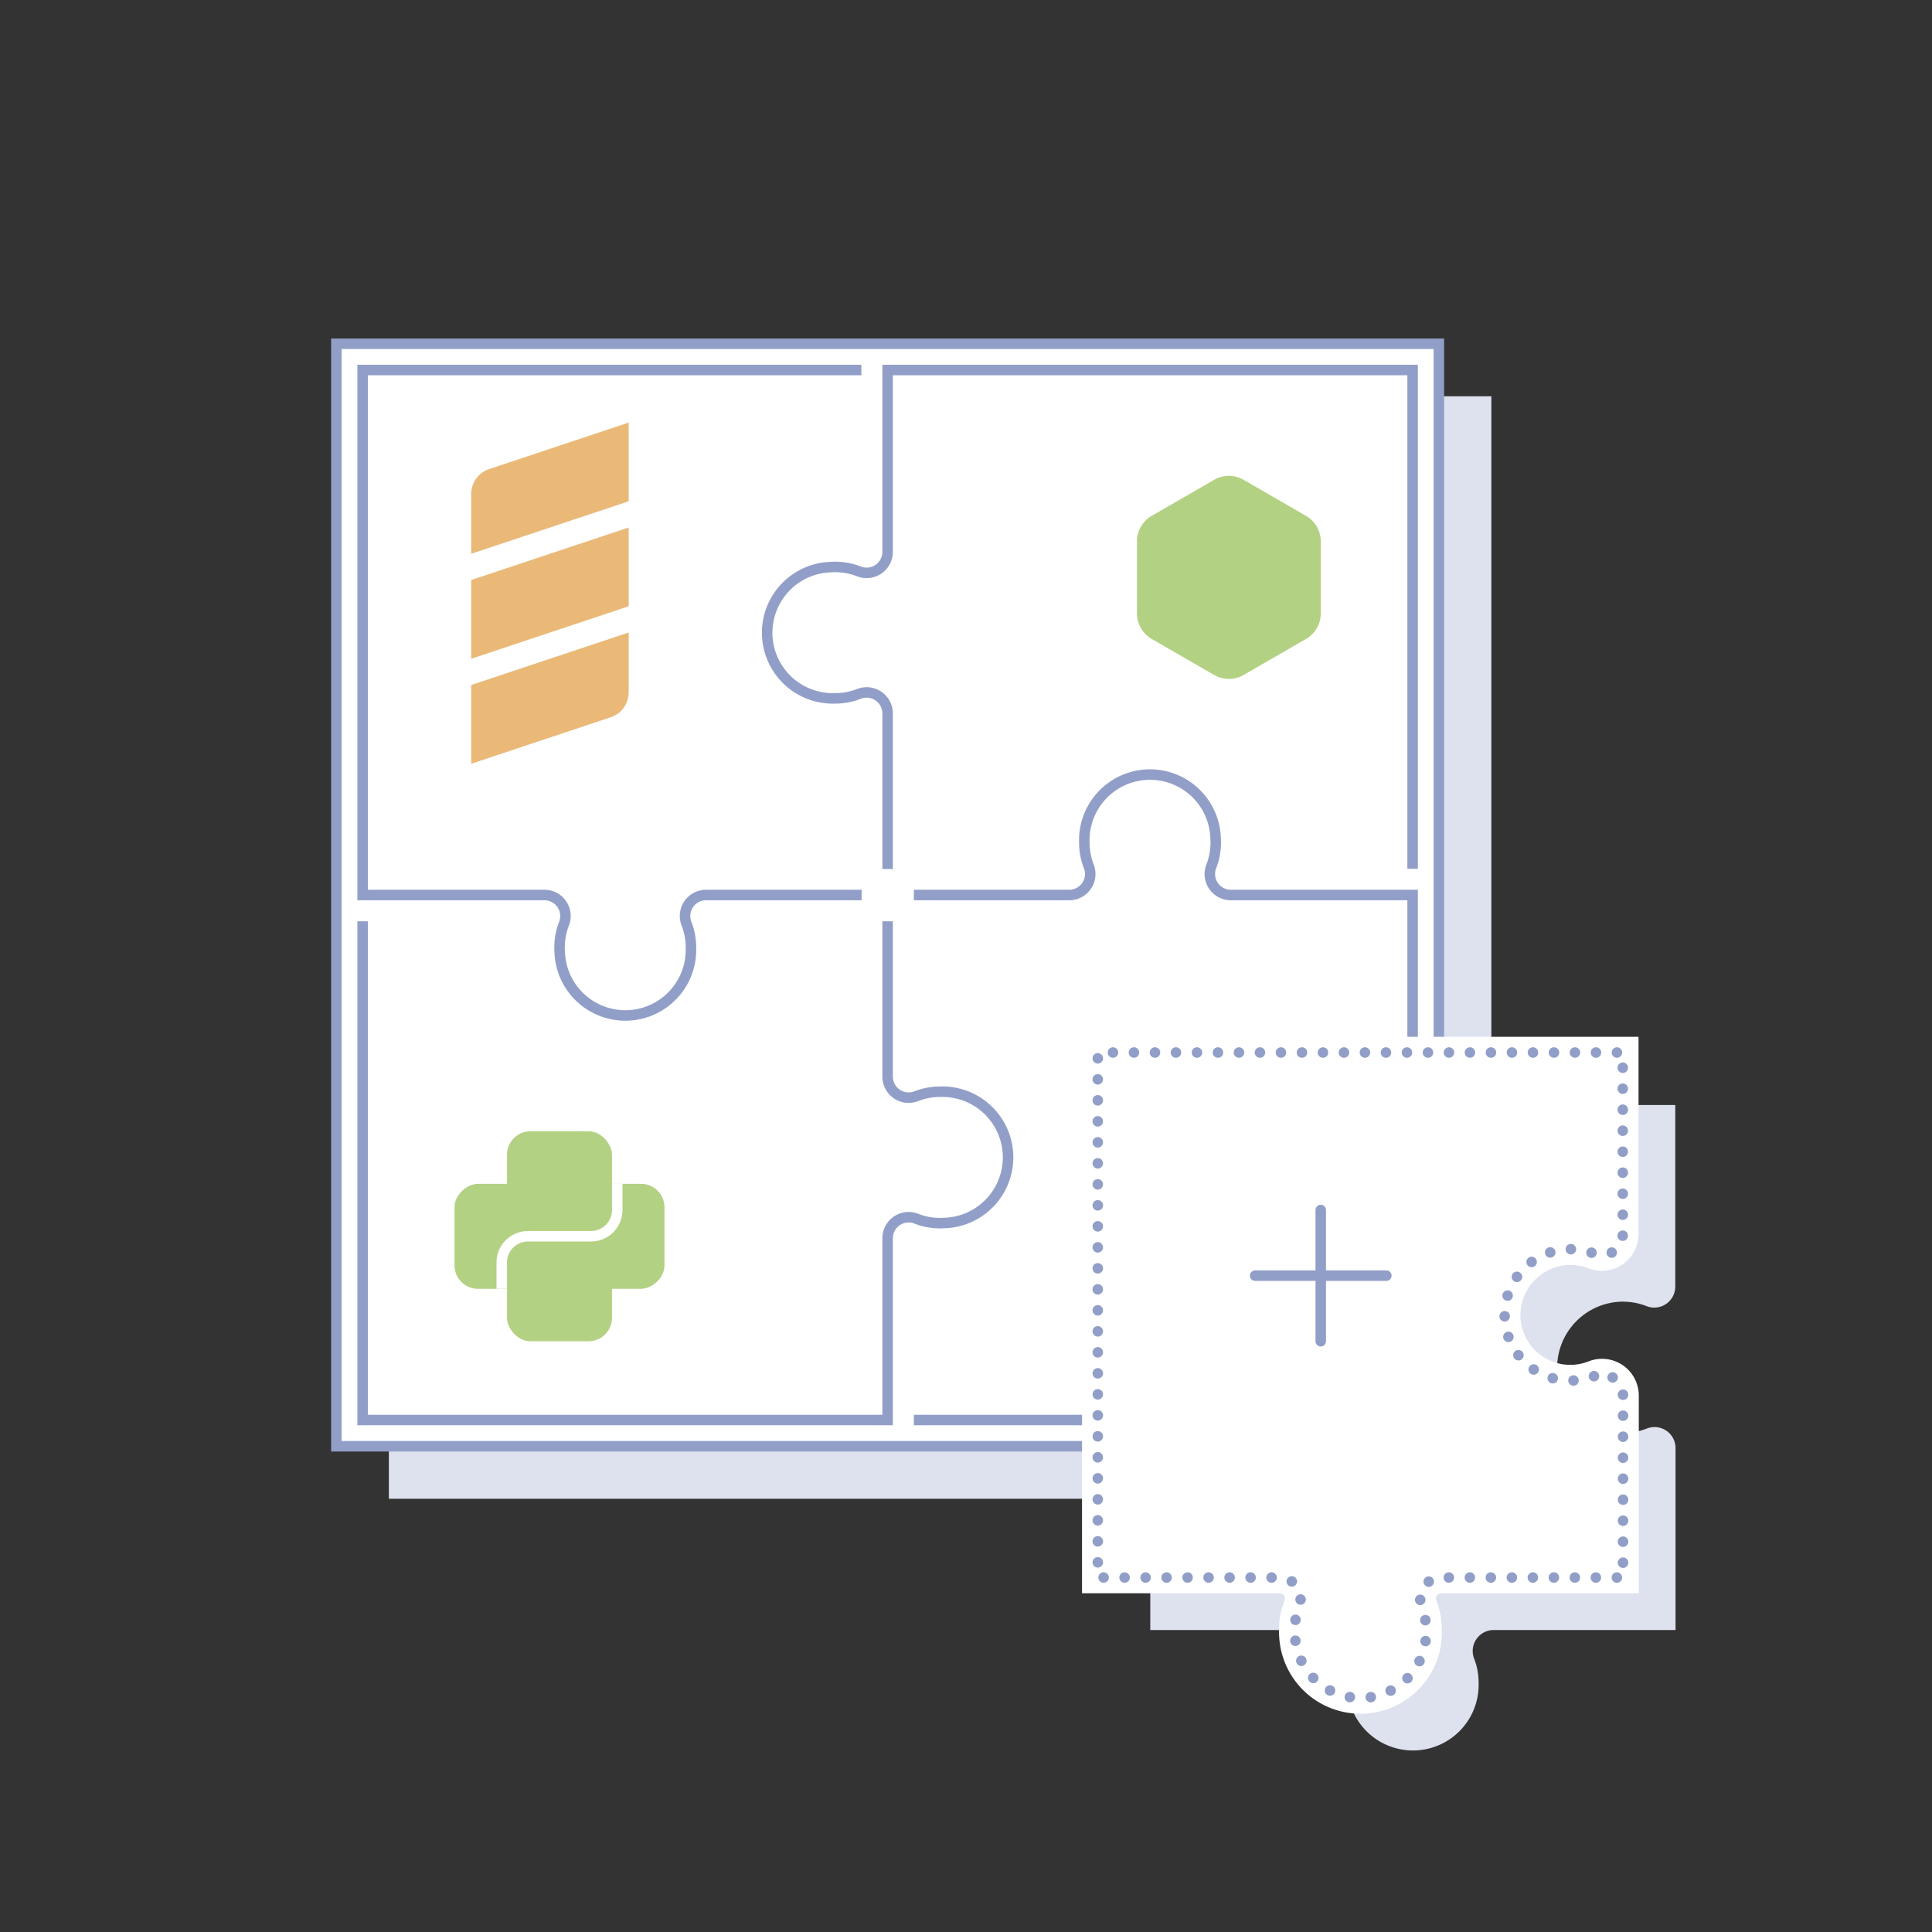 <svg xmlns="http://www.w3.org/2000/svg" width="368" height="368" viewBox="0 0 368 368"><rect x="0" y="0" width="368" height="368" fill="#333333" stroke="none"/><title>PLLI</title><g style="isolation:isolate"><g id="Layer_1" data-name="Layer 1"><rect x="74.07" y="75.48" width="210" height="210" style="fill:#dee2ee;mix-blend-mode:multiply"/><rect x="64.07" y="65.48" width="210" height="210" style="fill:#fff;stroke:#919fc8;stroke-miterlimit:10;stroke-width:2px"/><rect x="69.07" y="70.48" width="200" height="200" style="fill:#fff"/><path d="M164.07,70.48h-95v100h34.64a4,4,0,0,1,3.72,5.46,12.45,12.45,0,0,0-.82,5.41,12.5,12.5,0,0,0,25-.87,12.41,12.41,0,0,0-.85-4.54,4,4,0,0,1,3.72-5.46h29.64" style="fill:none;stroke:#fff;stroke-miterlimit:10;stroke-width:6px"/><path d="M164.07,70.48h-95v100h34.64a4,4,0,0,1,3.72,5.46,12.45,12.45,0,0,0-.82,5.41,12.5,12.5,0,0,0,25-.87,12.41,12.41,0,0,0-.85-4.54,4,4,0,0,1,3.72-5.46h29.64" style="fill:none;stroke:#919fc8;stroke-miterlimit:10;stroke-width:2px"/><path d="M269.07,165.48v-95h-100v34.64a4,4,0,0,1-5.46,3.72,12.45,12.45,0,0,0-5.41-.82,12.5,12.5,0,0,0,.87,25,12.41,12.41,0,0,0,4.54-.85,4,4,0,0,1,5.46,3.72v29.64" style="fill:none;stroke:#fff;stroke-miterlimit:10;stroke-width:6px"/><path d="M269.07,165.48v-95h-100v34.64a4,4,0,0,1-5.46,3.72,12.45,12.45,0,0,0-5.41-.82,12.5,12.5,0,0,0,.87,25,12.41,12.41,0,0,0,4.54-.85,4,4,0,0,1,5.46,3.72v29.64" style="fill:none;stroke:#919fc8;stroke-miterlimit:10;stroke-width:2px"/><path d="M174.07,270.48h95v-100H234.44a4,4,0,0,1-3.72-5.46,12.45,12.45,0,0,0,.82-5.41,12.5,12.5,0,0,0-25,.87,12.41,12.41,0,0,0,.85,4.54,4,4,0,0,1-3.72,5.46H174.07" style="fill:none;stroke:#fff;stroke-miterlimit:10;stroke-width:6px"/><path d="M174.07,270.48h95v-100H234.44a4,4,0,0,1-3.72-5.46,12.45,12.45,0,0,0,.82-5.41,12.5,12.5,0,0,0-25,.87,12.41,12.41,0,0,0,.85,4.54,4,4,0,0,1-3.72,5.46H174.07" style="fill:none;stroke:#919fc8;stroke-miterlimit:10;stroke-width:2px"/><path d="M69.07,175.48v95h100V235.85a4,4,0,0,1,5.46-3.72,12.45,12.45,0,0,0,5.41.82,12.5,12.5,0,0,0-.87-25,12.41,12.41,0,0,0-4.54.85,4,4,0,0,1-5.46-3.72V175.48" style="fill:none;stroke:#fff;stroke-miterlimit:10;stroke-width:6px"/><path d="M69.07,175.48v95h100V235.85a4,4,0,0,1,5.46-3.72,12.45,12.45,0,0,0,5.41.82,12.5,12.5,0,0,0-.87-25,12.41,12.41,0,0,0-4.54.85,4,4,0,0,1-5.46-3.72V175.48" style="fill:none;stroke:#919fc8;stroke-miterlimit:10;stroke-width:2px"/><path d="M313.61,272.13a12.5,12.5,0,0,1-17-12.16,12.6,12.6,0,0,1,11.62-12,12.45,12.45,0,0,1,5.41.82,4,4,0,0,0,5.46-3.72V210.48h-100v100h34.64a4,4,0,0,1,3.72,5.46,12.46,12.46,0,0,0-.82,5.41,12.5,12.5,0,0,0,25-.87,12.4,12.4,0,0,0-.85-4.54,4,4,0,0,1,3.72-5.46h34.64V275.85A4,4,0,0,0,313.61,272.13Z" style="fill:#dee2ee;mix-blend-mode:multiply"/><path d="M303.61,262.13a12.5,12.5,0,0,1-17-12.16,12.6,12.6,0,0,1,11.62-12,12.45,12.45,0,0,1,5.41.82,4,4,0,0,0,5.46-3.72V200.48h-100v100h34.64a4,4,0,0,1,3.72,5.46,12.46,12.46,0,0,0-.82,5.41,12.5,12.5,0,0,0,25-.87,12.4,12.4,0,0,0-.85-4.54,4,4,0,0,1,3.72-5.46h34.64V265.85A4,4,0,0,0,303.61,262.13Z" style="fill:#fff"/><path d="M303.61,262.13a12.5,12.5,0,0,1-17-12.16,12.6,12.6,0,0,1,11.62-12,12.45,12.45,0,0,1,5.41.82,4,4,0,0,0,5.46-3.72V200.48h-100v100h34.64a4,4,0,0,1,3.72,5.46,12.46,12.46,0,0,0-.82,5.41,12.5,12.5,0,0,0,25-.87,12.4,12.4,0,0,0-.85-4.54,4,4,0,0,1,3.72-5.46h34.64V265.85A4,4,0,0,0,303.61,262.13Z" style="fill:none;stroke:#fff;stroke-miterlimit:10;stroke-width:6px"/><path d="M303.61,262.13a12.5,12.5,0,0,1-17-12.16,12.6,12.6,0,0,1,11.62-12,12.45,12.45,0,0,1,5.41.82,4,4,0,0,0,5.46-3.72V200.48h-100v100h34.64a4,4,0,0,1,3.72,5.46,12.46,12.46,0,0,0-.82,5.41,12.5,12.5,0,0,0,25-.87,12.4,12.4,0,0,0-.85-4.54,4,4,0,0,1,3.72-5.46h34.64V265.85A4,4,0,0,0,303.61,262.13Z" style="fill:none;stroke:#919fc8;stroke-linecap:round;stroke-linejoin:round;stroke-width:2px;stroke-dasharray:0,4"/><line x1="239.07" y1="242.98" x2="264.07" y2="242.98" style="fill:none;stroke:#919fc8;stroke-linecap:round;stroke-linejoin:round;stroke-width:2px"/><line x1="251.57" y1="255.48" x2="251.57" y2="230.48" style="fill:none;stroke:#919fc8;stroke-linecap:round;stroke-linejoin:round;stroke-width:2px"/><path d="M216.57,103.11v13.74a5.6,5.6,0,0,0,2.8,4.85l11.9,6.87a5.6,5.6,0,0,0,5.6,0l11.9-6.87a5.6,5.6,0,0,0,2.8-4.85V103.11a5.6,5.6,0,0,0-2.8-4.85l-11.9-6.87a5.6,5.6,0,0,0-5.6,0l-11.9,6.87A5.6,5.6,0,0,0,216.57,103.11Z" style="fill:#b3d182"/><rect x="96.57" y="215.48" width="20" height="40" rx="4.47" ry="4.47" style="fill:#b3d182"/><rect x="96.57" y="215.48" width="20" height="40" rx="4.47" ry="4.47" transform="translate(-128.91 342.06) rotate(-90)" style="fill:#b3d182"/><path d="M95.57,245.48v-5a5,5,0,0,1,5-5h12a5,5,0,0,0,5-5v-5" style="fill:none;stroke:#fff;stroke-miterlimit:10;stroke-width:2px"/><polygon points="119.75 115.48 89.75 125.48 89.75 110.48 119.75 100.48 119.75 115.48" style="fill:#eab978"/><path d="M119.75,95.48l-30,10V94.09a5,5,0,0,1,3.42-4.74l26.58-8.86Z" style="fill:#eab978"/><path d="M116.33,136.62l-26.58,8.86v-15l30-10v11.4A5,5,0,0,1,116.33,136.62Z" style="fill:#eab978"/><rect width="368" height="368" style="fill:none"/></g></g></svg>